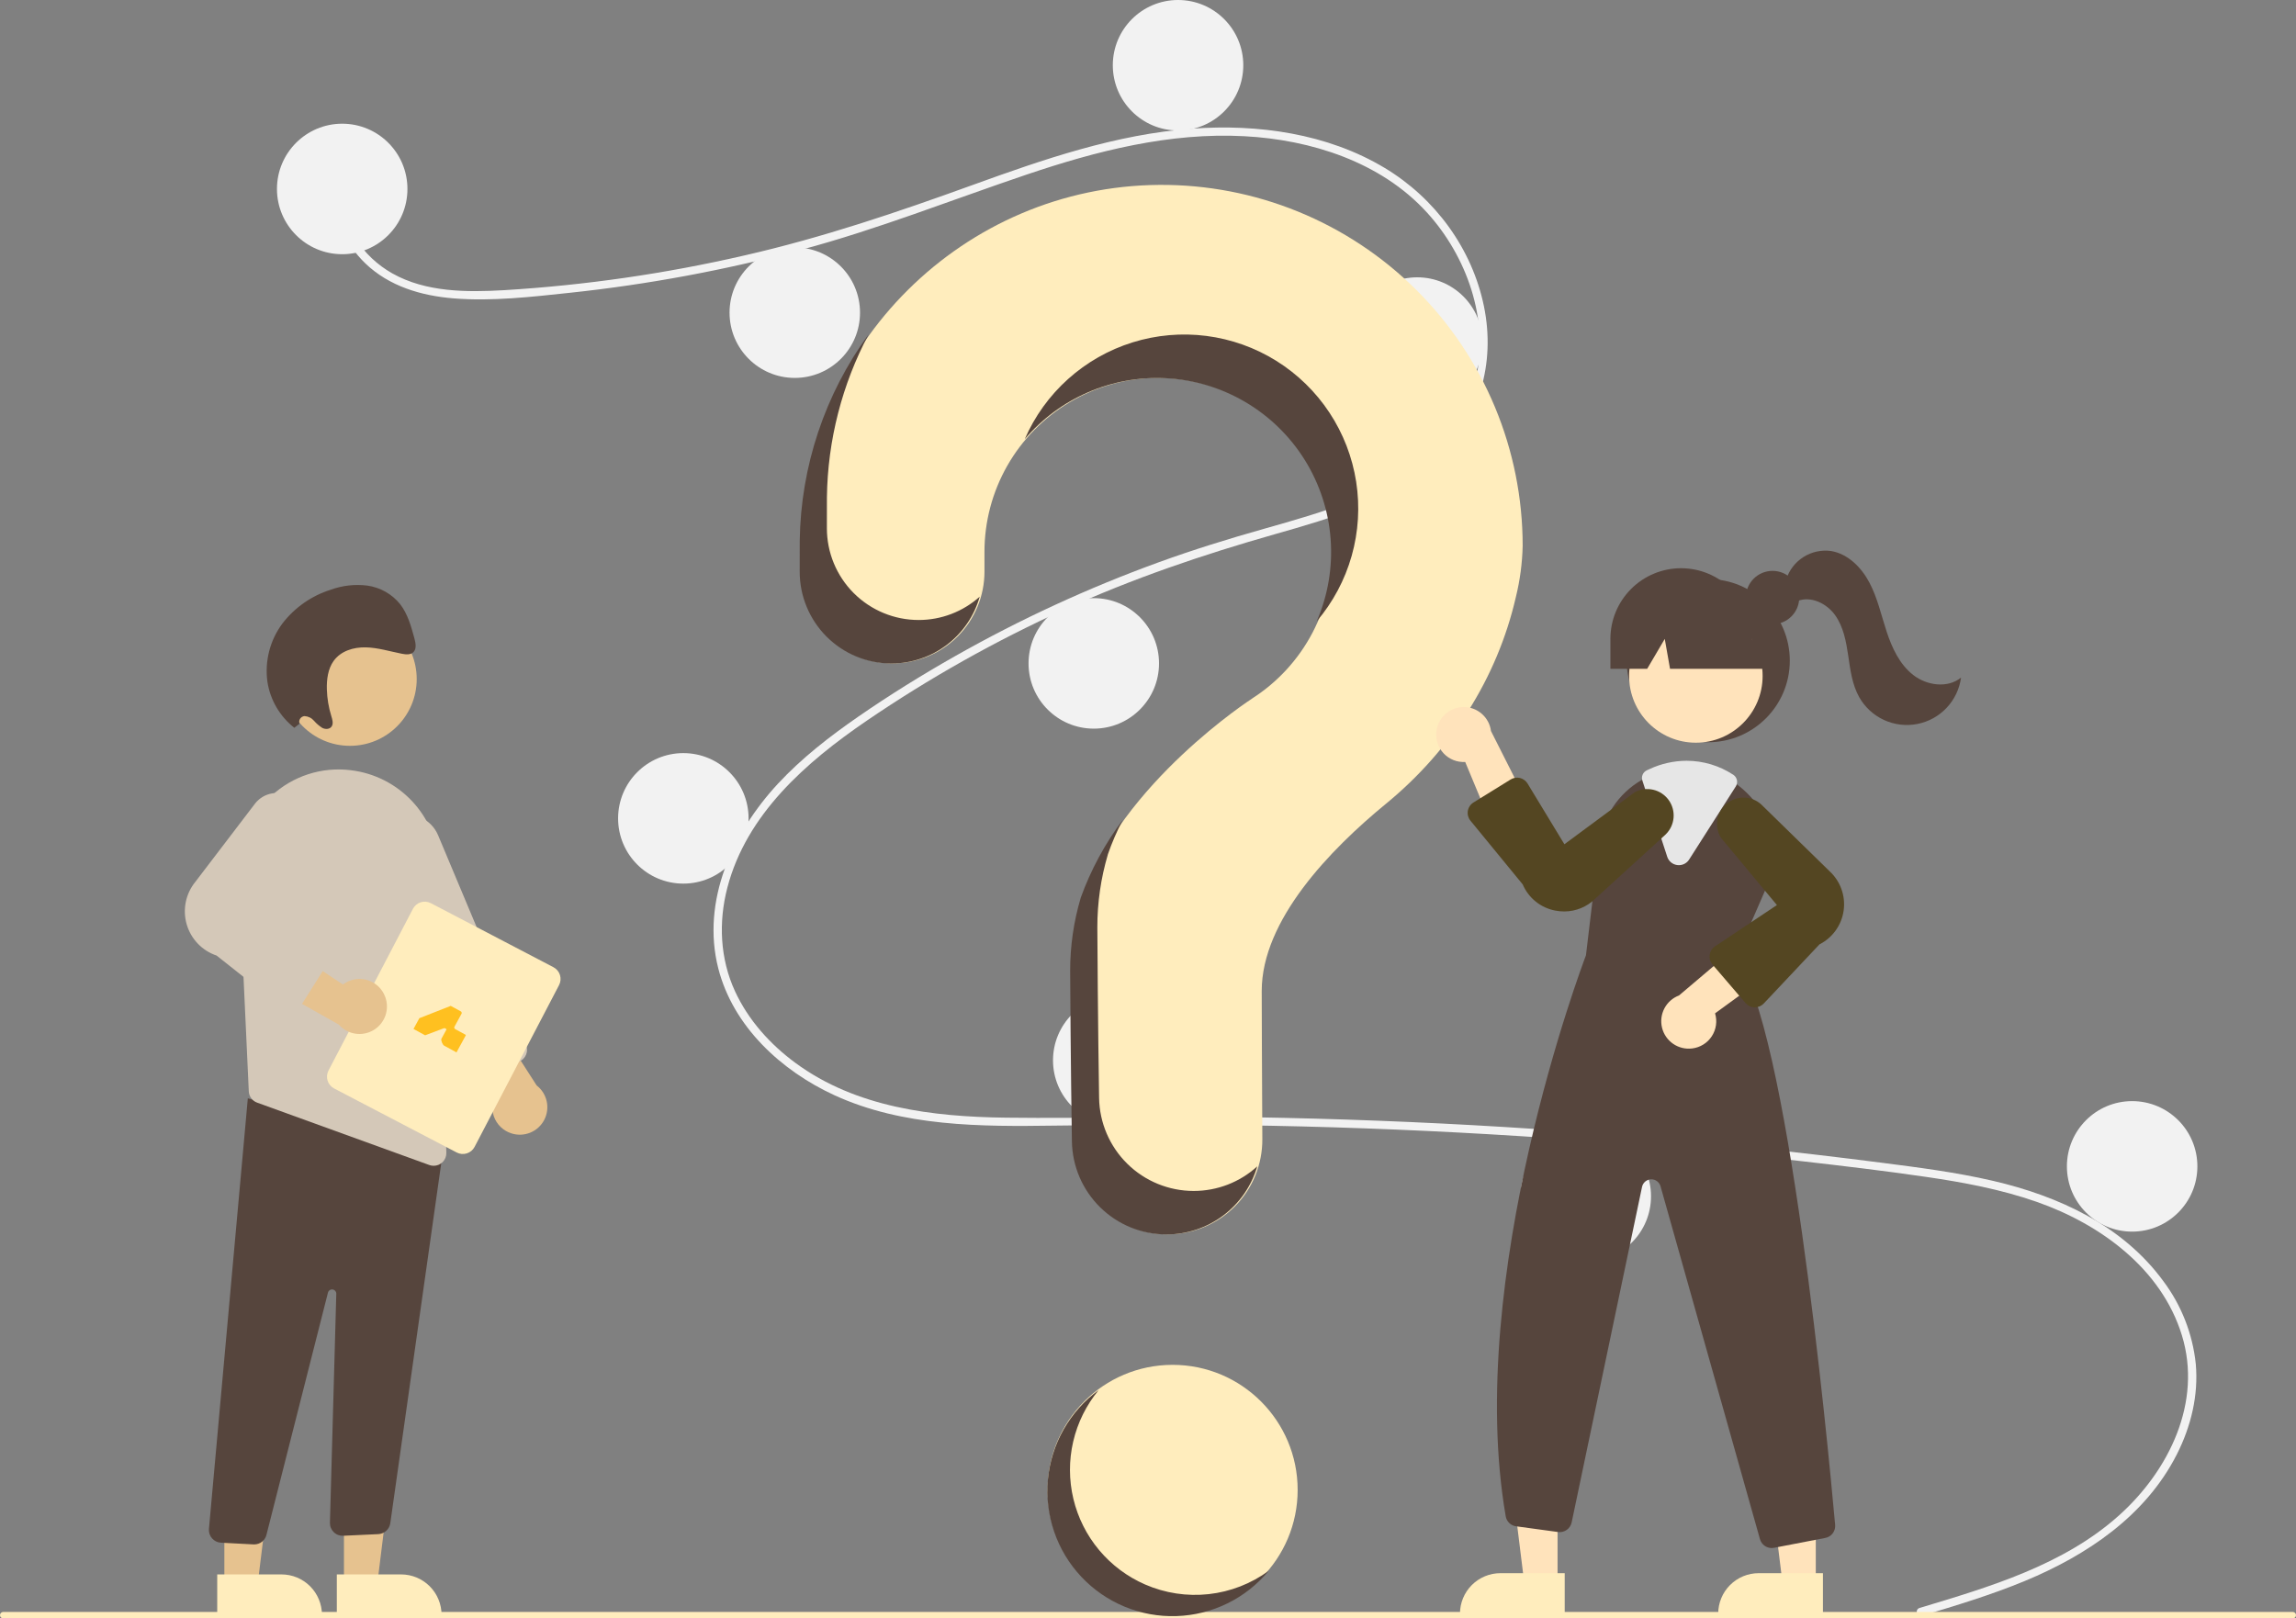 <svg xmlns="http://www.w3.org/2000/svg" width="844" height="595" viewBox="0 0 844 595" fill="none"><rect x="0" y="0" width="844" height="595" fill="#808080" stroke="none"/><g clip-path="url(#clip0_1325_164)"><path d="M431.048 593.739C456.433 593.739 477.011 573.153 477.011 547.759C477.011 522.365 456.433 501.779 431.048 501.779C405.663 501.779 385.085 522.365 385.085 547.759C385.085 573.153 405.663 593.739 431.048 593.739Z" fill="#FFEDBD"></path><path d="M705.635 591.156C731.349 583.431 758.686 575.375 779.079 557.01C797.302 540.599 809.605 515.539 802.056 490.927C794.522 466.366 771.955 449.989 748.657 441.844C735.442 437.224 721.617 434.661 707.798 432.647C692.775 430.459 677.686 428.665 662.604 426.94C601.534 419.952 540.236 415.684 478.707 414.134C448.347 413.369 417.992 413.388 387.628 413.829C360.51 414.223 331.95 414.213 306.793 402.683C287.23 393.717 269.475 377.405 264.024 355.97C257.732 331.226 269.338 306.028 285.986 288.108C294.762 278.662 305.019 270.712 315.599 263.401C327.077 255.471 338.956 248.102 351.091 241.223C374.993 227.682 399.982 216.157 425.798 206.77C438.534 202.137 451.458 198.141 464.495 194.454C475.503 191.34 486.546 188.223 497.185 183.981C517.752 175.781 537.314 161.891 542.543 139.119C547.499 117.537 539.143 94.108 524.492 78.075C507.543 59.526 481.987 51.395 457.486 50.08C429.98 48.603 403.107 55.489 377.253 64.229C349.679 73.551 322.699 84.27 294.541 91.82C266.619 99.3 238.157 104.593 209.414 107.65C195.343 109.149 180.846 110.841 166.692 109.694C154.829 108.732 143.026 105.242 134.284 96.82C126.787 89.598 122.321 79.673 123.857 69.2C124.135 67.297 127.024 68.106 126.747 69.997C124.878 82.746 133.542 94.495 144.217 100.513C156.556 107.468 171.569 107.477 185.306 106.682C215.091 104.882 244.675 100.604 273.75 93.892C302.32 87.364 329.869 78.033 357.387 68.064C383.522 58.597 410.241 49.357 438.162 47.306C462.389 45.527 487.874 49.058 508.98 61.723C527.529 72.854 541.169 91.417 545.515 112.719C549.762 133.534 543.88 154.485 528.129 169.011C511.821 184.051 489.459 190.481 468.62 196.403C442.189 203.914 416.325 212.694 391.29 224.094C365.913 235.616 341.576 249.303 318.548 265.004C296.319 280.199 274.382 299.319 267.352 326.428C264.077 339.055 264.682 352.449 270.161 364.376C275.034 374.981 283.058 383.902 292.405 390.783C314.708 407.2 342.818 410.571 369.758 410.906C400.015 411.283 430.273 410.261 460.54 410.758C522.223 411.771 583.78 415.527 645.211 422.026C660.604 423.656 675.978 425.457 691.332 427.431C705.142 429.206 718.999 430.97 732.577 434.122C756.72 439.728 780.213 450.507 795.219 470.984C801.879 479.86 806.005 490.378 807.156 501.417C808.207 512.935 805.388 524.476 800.182 534.723C788.659 557.403 767.075 571.829 744.153 581.307C731.876 586.383 719.142 590.229 706.432 594.048C704.58 594.604 703.789 591.71 705.635 591.156Z" fill="#F2F2F2"></path><path d="M125.792 93.459C139.036 93.459 149.773 82.718 149.773 69.469C149.773 56.22 139.036 45.48 125.792 45.48C112.548 45.48 101.811 56.22 101.811 69.469C101.811 82.718 112.548 93.459 125.792 93.459Z" fill="#F2F2F2"></path><path d="M292.159 138.939C305.403 138.939 316.14 128.198 316.14 114.949C316.14 101.7 305.403 90.96 292.159 90.96C278.915 90.96 268.178 101.7 268.178 114.949C268.178 128.198 278.915 138.939 292.159 138.939Z" fill="#F2F2F2"></path><path d="M433.046 47.979C446.29 47.979 457.027 37.239 457.027 23.989C457.027 10.74 446.29 0 433.046 0C419.802 0 409.065 10.74 409.065 23.989C409.065 37.239 419.802 47.979 433.046 47.979Z" fill="#F2F2F2"></path><path d="M520.976 149.934C534.22 149.934 544.957 139.194 544.957 125.945C544.957 112.696 534.22 101.955 520.976 101.955C507.732 101.955 496.995 112.696 496.995 125.945C496.995 139.194 507.732 149.934 520.976 149.934Z" fill="#F2F2F2"></path><path d="M402.071 267.882C415.315 267.882 426.052 257.142 426.052 243.893C426.052 230.644 415.315 219.903 402.071 219.903C388.827 219.903 378.09 230.644 378.09 243.893C378.09 257.142 388.827 267.882 402.071 267.882Z" fill="#F2F2F2"></path><path d="M251.192 324.857C264.436 324.857 275.173 314.117 275.173 300.868C275.173 287.619 264.436 276.878 251.192 276.878C237.948 276.878 227.211 287.619 227.211 300.868C227.211 314.117 237.948 324.857 251.192 324.857Z" fill="#F2F2F2"></path><path d="M411.064 413.818C424.308 413.818 435.045 403.078 435.045 389.829C435.045 376.58 424.308 365.839 411.064 365.839C397.82 365.839 387.083 376.58 387.083 389.829C387.083 403.078 397.82 413.818 411.064 413.818Z" fill="#F2F2F2"></path><path d="M582.926 463.796C596.171 463.796 606.907 453.056 606.907 439.807C606.907 426.558 596.171 415.817 582.926 415.817C569.682 415.817 558.946 426.558 558.946 439.807C558.946 453.056 569.682 463.796 582.926 463.796Z" fill="#F2F2F2"></path><path d="M783.766 452.801C797.01 452.801 807.747 442.061 807.747 428.812C807.747 415.563 797.01 404.822 783.766 404.822C770.521 404.822 759.785 415.563 759.785 428.812C759.785 442.061 770.521 452.801 783.766 452.801Z" fill="#F2F2F2"></path><path d="M426.124 67.974C354.29 68.481 295.473 126.878 294.452 198.733C294.443 199.396 294.438 204.061 294.439 210.162C294.439 219.107 297.992 227.686 304.315 234.012C310.638 240.338 319.214 243.892 328.156 243.893C332.589 243.892 336.978 243.017 341.073 241.319C345.168 239.62 348.888 237.131 352.02 233.994C355.153 230.856 357.637 227.132 359.331 223.034C361.024 218.936 361.894 214.544 361.89 210.11C361.887 205.96 361.885 203.087 361.885 202.911C361.882 191.806 364.77 180.891 370.263 171.241C375.756 161.591 383.666 153.538 393.215 147.873C402.763 142.209 413.621 139.128 424.72 138.935C435.82 138.742 446.778 141.442 456.518 146.77C466.258 152.099 474.443 159.872 480.269 169.325C486.095 178.778 489.36 189.585 489.745 200.683C490.129 211.782 487.618 222.789 482.46 232.623C477.302 242.456 469.674 250.777 460.326 256.767L460.338 256.781C460.338 256.781 412.348 287.687 397.717 330.084L397.729 330.087C395.157 338.773 393.853 347.785 393.859 356.843C393.859 360.567 394.078 393.149 394.501 419.593C394.649 428.718 398.377 437.418 404.88 443.818C411.384 450.217 420.141 453.803 429.263 453.801C433.847 453.8 438.386 452.894 442.618 451.132C446.85 449.371 450.692 446.79 453.923 443.537C457.154 440.285 459.71 436.425 461.445 432.181C463.179 427.936 464.058 423.391 464.03 418.805C463.883 394.587 463.803 366.387 463.803 364.34C463.803 338.307 488.908 312.368 509.53 295.453C533.277 275.974 550.365 249.43 557.229 219.487C558.748 213.322 559.585 207.01 559.726 200.662C559.726 183.156 556.264 165.823 549.538 149.662C542.811 133.5 532.955 118.83 520.536 106.496C508.118 94.163 493.382 84.409 477.178 77.797C460.975 71.186 443.623 67.847 426.124 67.974Z" fill="#FFEDBD"></path><path d="M842.81 595H1.19C0.875 594.999 0.573 594.873 0.351 594.65C0.128 594.427 0.003 594.125 0.003 593.81C0.003 593.495 0.128 593.193 0.351 592.969C0.573 592.746 0.875 592.621 1.19 592.62H842.81C843.126 592.62 843.428 592.745 843.652 592.968C843.875 593.191 844 593.494 844 593.81C844 594.125 843.875 594.428 843.652 594.651C843.428 594.875 843.126 595 842.81 595Z" fill="#FFEDBD"></path><path d="M627.946 272.876C644.502 272.876 657.922 259.45 657.922 242.889C657.922 226.328 644.502 212.902 627.946 212.902C611.391 212.902 597.97 226.328 597.97 242.889C597.97 259.45 611.391 272.876 627.946 272.876Z" fill="#56453D"></path><path d="M572.554 581.873H560.305L554.476 534.606H572.557L572.554 581.873Z" fill="#FFE3BB"></path><path d="M551.554 578.372H575.179V593.252H536.679C536.679 591.298 537.064 589.363 537.811 587.557C538.559 585.752 539.655 584.112 541.036 582.73C542.417 581.348 544.057 580.252 545.862 579.504C547.666 578.756 549.601 578.372 551.554 578.372Z" fill="#FFEDBD"></path><path d="M667.478 581.873H655.229L649.4 534.606H667.481L667.478 581.873Z" fill="#FFE3BB"></path><path d="M646.478 578.372H670.103V593.252H631.603C631.603 591.298 631.988 589.363 632.736 587.557C633.483 585.752 634.579 584.112 635.96 582.73C637.341 581.348 638.981 580.252 640.786 579.504C642.591 578.756 644.525 578.372 646.478 578.372Z" fill="#FFEDBD"></path><path d="M623.391 273.051C636.945 273.051 647.932 262.06 647.932 248.501C647.932 234.942 636.945 223.951 623.391 223.951C609.837 223.951 598.85 234.942 598.85 248.501C598.85 262.06 609.837 273.051 623.391 273.051Z" fill="#FFE3BB"></path><path d="M638.018 352.251L648.999 327.012C651.666 321.091 652.431 314.489 651.187 308.115C649.943 301.741 646.752 295.91 642.055 291.428C641.091 290.474 640.066 289.582 638.987 288.759C633.569 284.519 626.892 282.208 620.013 282.192C615.388 282.21 610.821 283.226 606.624 285.171C606.264 285.331 605.914 285.5 605.554 285.67C604.865 286 604.186 286.36 603.526 286.73C599.224 289.201 595.564 292.648 592.839 296.794C590.114 300.941 588.401 305.669 587.838 310.599L582.992 351.222C581.773 354.41 538.288 469.56 553.496 557.471C553.658 558.41 554.116 559.272 554.802 559.932C555.489 560.592 556.369 561.015 557.313 561.139L572.731 563.238C573.857 563.392 574.999 563.114 575.928 562.459C576.857 561.805 577.503 560.822 577.737 559.71L603.606 436.354C603.767 435.588 604.181 434.897 604.78 434.394C605.38 433.89 606.131 433.602 606.913 433.575C607.696 433.549 608.464 433.786 609.097 434.248C609.729 434.71 610.188 435.37 610.4 436.124L646.951 565.847C647.212 566.79 647.774 567.621 648.552 568.213C649.33 568.805 650.28 569.126 651.258 569.126C651.549 569.124 651.84 569.097 652.127 569.046L670.962 565.417C672.057 565.213 673.036 564.606 673.707 563.717C674.378 562.827 674.693 561.719 674.589 560.609C671.822 529.733 657.113 375.071 638.018 352.251Z" fill="#56453D"></path><path d="M528.017 268.932C527.847 270.391 527.998 271.87 528.461 273.265C528.924 274.66 529.687 275.936 530.696 277.003C531.706 278.071 532.937 278.904 534.303 279.445C535.669 279.985 537.137 280.219 538.603 280.13L552.321 313.108L562.697 297.721L548.08 268.763C547.768 266.309 546.567 264.055 544.704 262.427C542.841 260.8 540.447 259.912 537.974 259.933C535.501 259.954 533.121 260.881 531.286 262.54C529.451 264.198 528.288 266.473 528.017 268.932Z" fill="#FFE3BB"></path><path d="M622.03 385.457C623.489 385.282 624.891 384.79 626.139 384.015C627.387 383.24 628.45 382.2 629.252 380.969C630.055 379.739 630.578 378.347 630.785 376.892C630.992 375.438 630.878 373.955 630.45 372.549L659.312 351.52L641.936 345.011L617.192 365.978C614.878 366.854 612.967 368.548 611.819 370.739C610.671 372.93 610.366 375.467 610.962 377.868C611.559 380.268 613.015 382.367 615.055 383.766C617.095 385.165 619.576 385.766 622.03 385.457Z" fill="#FFE3BB"></path><path d="M617.151 318.074C616.956 318.074 616.761 318.062 616.568 318.037C615.721 317.934 614.922 317.591 614.265 317.047C613.607 316.503 613.12 315.782 612.86 314.97L603.725 286.953C603.496 286.245 603.531 285.477 603.824 284.793C604.117 284.109 604.647 283.553 605.318 283.23L605.614 283.09C605.883 282.962 606.149 282.836 606.421 282.715C610.681 280.738 615.317 279.708 620.013 279.693C626.109 279.704 632.068 281.496 637.161 284.847C637.843 285.302 638.32 286.006 638.489 286.809C638.657 287.612 638.504 288.449 638.061 289.14L620.925 315.996C620.523 316.633 619.966 317.159 619.306 317.522C618.646 317.886 617.905 318.076 617.151 318.074Z" fill="#E6E6E6"></path><path d="M651.58 229.502C656.997 229.502 661.389 225.109 661.389 219.69C661.389 214.271 656.997 209.877 651.58 209.877C646.163 209.877 641.771 214.271 641.771 219.69C641.771 225.109 646.163 229.502 651.58 229.502Z" fill="#56453D"></path><path d="M617.954 208.904C611.064 208.904 604.456 211.642 599.584 216.516C594.712 221.39 591.975 228 591.975 234.893V245.888H605.494L611.959 234.893L613.899 245.888H654.925L643.934 234.893C643.934 228 641.196 221.39 636.324 216.516C631.452 211.642 624.844 208.904 617.954 208.904Z" fill="#56453D"></path><path d="M656.621 212.968C657.706 209.575 659.952 206.674 662.963 204.773C665.975 202.873 669.56 202.095 673.089 202.577C679.34 203.623 684.282 208.649 687.227 214.263C690.172 219.877 691.531 226.161 693.511 232.183C695.491 238.206 698.299 244.262 703.296 248.16C708.294 252.059 715.963 253.117 720.872 249.106C720.311 253.286 718.451 257.183 715.555 260.248C712.658 263.312 708.872 265.387 704.732 266.181C700.591 266.975 696.306 266.446 692.483 264.67C688.659 262.894 685.49 259.96 683.425 256.284C680.835 251.674 680.166 246.272 679.398 241.04C678.63 235.808 677.632 230.395 674.54 226.106C671.448 221.817 665.659 219.016 660.747 220.97L656.621 212.968Z" fill="#56453D"></path><path d="M337.676 227.938C328.734 227.937 320.158 224.383 313.835 218.057C307.512 211.732 303.96 203.153 303.959 194.207C303.959 188.106 303.963 183.441 303.972 182.778C304.256 161.881 309.517 141.352 319.319 122.896C303.215 144.949 294.361 171.463 293.98 198.771C293.971 199.434 293.967 204.099 293.967 210.2C293.968 219.146 297.52 227.725 303.843 234.05C310.166 240.376 318.742 243.93 327.684 243.931C335.032 243.928 342.179 241.526 348.038 237.09C353.897 232.654 358.148 226.425 360.146 219.351C353.972 224.89 345.969 227.948 337.676 227.938Z" fill="#56453D"></path><path d="M428.41 139.048C438.748 139.542 448.811 142.538 457.737 147.78C466.662 153.022 474.182 160.352 479.652 169.142C485.121 177.931 488.377 187.917 489.138 198.243C489.9 208.568 488.145 218.924 484.024 228.422C489.985 221.419 494.365 213.214 496.868 204.364C499.371 195.515 499.936 186.23 498.527 177.142C497.117 168.054 493.765 159.376 488.699 151.702C483.633 144.027 476.973 137.536 469.172 132.67C461.37 127.803 452.612 124.677 443.494 123.504C434.375 122.331 425.111 123.138 416.333 125.872C407.555 128.605 399.469 133.199 392.627 139.342C385.785 145.484 380.347 153.03 376.685 161.466C383.015 154.016 390.971 148.121 399.939 144.234C408.907 140.347 418.648 138.573 428.41 139.048Z" fill="#56453D"></path><path d="M574.979 335.094C573.873 335.093 572.769 334.984 571.684 334.769C569.058 334.269 566.596 333.131 564.515 331.454C562.433 329.778 560.795 327.615 559.746 325.157L540.527 301.714C540.12 301.218 539.825 300.642 539.659 300.022C539.494 299.403 539.463 298.756 539.568 298.123C539.673 297.491 539.912 296.888 540.269 296.356C540.626 295.824 541.092 295.374 541.637 295.036L555.31 286.569C555.815 286.257 556.377 286.047 556.963 285.953C557.549 285.858 558.148 285.881 558.726 286.019C559.303 286.158 559.847 286.409 560.327 286.76C560.807 287.11 561.213 287.551 561.521 288.059L575.066 310.383L601.007 291.205C603.072 290.122 605.458 289.818 607.729 290.349C610 290.88 612.004 292.211 613.375 294.098C614.746 295.985 615.393 298.303 615.197 300.628C615.001 302.952 613.975 305.129 612.308 306.76L586.417 330.386C583.374 333.403 579.263 335.095 574.979 335.094Z" fill="#544622"></path><path d="M645.073 370.351C645.038 370.351 645.003 370.351 644.968 370.35C644.337 370.334 643.717 370.187 643.147 369.916C642.577 369.646 642.07 369.259 641.66 368.78L629.503 354.593C629.089 354.11 628.782 353.544 628.603 352.934C628.423 352.323 628.376 351.681 628.463 351.051C628.55 350.421 628.769 349.816 629.107 349.277C629.445 348.737 629.893 348.276 630.423 347.923L653.186 332.742L632.564 307.941C631.364 305.94 630.924 303.574 631.324 301.276C631.724 298.978 632.937 296.9 634.742 295.423C636.547 293.945 638.823 293.167 641.154 293.229C643.485 293.292 645.716 294.191 647.439 295.763L672.503 320.265C674.475 322.068 675.981 324.323 676.891 326.836C677.801 329.349 678.088 332.045 677.726 334.693C677.365 337.341 676.367 339.862 674.818 342.04C673.268 344.217 671.214 345.986 668.83 347.194L648.346 368.938C647.925 369.384 647.418 369.739 646.855 369.982C646.292 370.225 645.686 370.35 645.073 370.351Z" fill="#544622"></path><path d="M438.783 437.846C429.661 437.848 420.904 434.262 414.4 427.863C407.897 421.464 404.169 412.763 404.021 403.639C403.598 377.194 403.379 344.612 403.379 340.889C403.373 331.83 404.677 322.818 407.25 314.132L407.237 314.129C408.757 309.77 410.591 305.527 412.727 301.434C406.171 310.174 400.953 319.843 397.245 330.122L397.258 330.125C394.685 338.811 393.381 347.823 393.387 356.882C393.387 360.605 393.606 393.187 394.029 419.632C394.177 428.756 397.905 437.456 404.408 443.856C410.912 450.255 419.669 453.841 428.791 453.839C436.313 453.838 443.631 451.397 449.649 446.883C455.666 442.368 460.058 436.024 462.167 428.801C455.775 434.632 447.433 437.858 438.783 437.846Z" fill="#56453D"></path><path d="M126.44 582.329L138.689 582.328L144.517 535.061L126.437 535.062L126.44 582.329Z" fill="#E6C28F"></path><path d="M162.315 593.707L123.815 593.708L123.814 578.828L147.439 578.827C151.384 578.827 155.168 580.394 157.957 583.185C160.747 585.975 162.315 589.76 162.315 593.707Z" fill="#FFEDBD"></path><path d="M82.475 582.329L94.724 582.328L100.552 535.061L82.472 535.062L82.475 582.329Z" fill="#E6C28F"></path><path d="M118.35 593.707L79.85 593.708L79.849 578.828L103.474 578.827C107.419 578.827 111.203 580.394 113.993 583.185C116.782 585.975 118.35 589.76 118.35 593.707Z" fill="#FFEDBD"></path><path d="M93.18 567.792L81.214 567.162C80.597 567.13 79.993 566.975 79.436 566.708C78.879 566.44 78.381 566.064 77.971 565.602C77.56 565.14 77.245 564.602 77.044 564.017C76.843 563.433 76.76 562.814 76.799 562.198L91.101 403.801L156.959 421.579L163.304 419.847L143.462 560.071C143.293 561.125 142.769 562.091 141.977 562.808C141.186 563.525 140.173 563.95 139.107 564.013L126.208 564.615C125.563 564.65 124.918 564.552 124.313 564.326C123.708 564.099 123.157 563.75 122.694 563.299C122.23 562.849 121.866 562.307 121.623 561.708C121.379 561.11 121.263 560.467 121.281 559.821L123.618 475.662C123.629 475.273 123.494 474.893 123.239 474.599C122.985 474.305 122.629 474.116 122.242 474.071C121.856 474.026 121.466 474.127 121.151 474.355C120.835 474.583 120.616 474.921 120.537 475.302L97.998 564.075C97.786 565.129 97.214 566.075 96.382 566.754C95.549 567.434 94.507 567.803 93.433 567.799C93.349 567.799 93.265 567.797 93.18 567.792Z" fill="#56453D"></path><path d="M128.639 274.199C142.193 274.199 153.18 263.208 153.18 249.649C153.18 236.09 142.193 225.099 128.639 225.099C115.085 225.099 104.098 236.09 104.098 249.649C104.098 263.208 115.085 274.199 128.639 274.199Z" fill="#E6C28F"></path><path d="M87.779 321.776L90.478 380.018L91.453 401.207C91.492 402.13 91.805 403.02 92.352 403.763C92.9 404.506 93.656 405.07 94.525 405.381L157.81 428.314C158.322 428.504 158.863 428.599 159.409 428.594C160.032 428.597 160.65 428.475 161.225 428.234C161.799 427.993 162.32 427.638 162.755 427.191C163.19 426.745 163.53 426.215 163.756 425.634C163.982 425.052 164.088 424.432 164.069 423.808L161.474 319.087C161.304 310.495 158.142 302.232 152.534 295.722C146.927 289.212 139.224 284.864 130.755 283.426C130.143 283.332 129.52 283.239 128.897 283.156C123.646 282.504 118.315 283.011 113.28 284.641C108.245 286.272 103.629 288.986 99.756 292.593C95.745 296.283 92.593 300.81 90.524 305.852C88.454 310.895 87.517 316.331 87.779 321.776Z" fill="#D4C8B8"></path><path d="M188.042 416.693C186.545 416.228 185.178 415.42 184.048 414.333C182.919 413.245 182.06 411.909 181.539 410.43C181.018 408.952 180.849 407.372 181.047 405.817C181.245 404.261 181.803 402.774 182.677 401.473L161.217 372.925L179.736 371.779L197.276 399.064C199.154 400.516 200.461 402.583 200.967 404.903C201.474 407.223 201.147 409.647 200.046 411.75C198.944 413.853 197.137 415.501 194.942 416.405C192.747 417.309 190.304 417.411 188.042 416.693Z" fill="#E6C28F"></path><path d="M172.953 396.307C172.384 396.076 171.867 395.735 171.431 395.303C170.995 394.871 170.649 394.356 170.413 393.79L138.081 316.729C137.447 315.22 137.116 313.601 137.107 311.965C137.098 310.328 137.412 308.705 138.031 307.19C138.649 305.675 139.56 304.296 140.712 303.133C141.863 301.97 143.232 301.045 144.741 300.412C146.249 299.778 147.868 299.448 149.504 299.441C151.141 299.434 152.762 299.749 154.277 300.369C155.791 300.989 157.168 301.901 158.33 303.054C159.492 304.206 160.415 305.577 161.047 307.086L193.379 384.148C193.857 385.29 193.863 386.576 193.394 387.722C192.926 388.869 192.022 389.783 190.881 390.263L176.527 396.29C175.962 396.529 175.355 396.654 174.741 396.657C174.128 396.66 173.52 396.541 172.953 396.307Z" fill="#D4C8B8"></path><path d="M120.749 393.589L151.803 334.106C152.402 332.962 153.43 332.103 154.662 331.716C155.893 331.329 157.228 331.447 158.373 332.044L203.448 355.593C204.592 356.192 205.451 357.221 205.838 358.453C206.224 359.685 206.106 361.02 205.51 362.165L174.456 421.648C173.857 422.792 172.829 423.652 171.597 424.038C170.365 424.425 169.031 424.307 167.886 423.711L122.811 400.161C121.667 399.562 120.808 398.533 120.421 397.301C120.035 396.069 120.152 394.734 120.749 393.589Z" fill="#FFEDBD"></path><path d="M141.575 366.413C141.023 364.945 140.136 363.627 138.984 362.564C137.832 361.501 136.448 360.722 134.942 360.288C133.436 359.855 131.849 359.78 130.309 360.07C128.768 360.359 127.317 361.004 126.07 361.954L96.316 342.209L96.265 360.77L124.528 376.675C126.089 378.465 128.229 379.648 130.573 380.016C132.918 380.385 135.318 379.916 137.352 378.692C139.385 377.467 140.923 375.566 141.695 373.32C142.468 371.075 142.425 368.63 141.575 366.413Z" fill="#E6C28F"></path><path d="M103.955 370.587L79.638 351.317C77.007 350.434 74.63 348.925 72.711 346.92C70.791 344.915 69.387 342.474 68.618 339.807C67.85 337.139 67.74 334.325 68.297 331.606C68.855 328.887 70.064 326.343 71.821 324.194L93.9 295.247C95.434 293.372 97.592 292.111 99.979 291.696C102.366 291.281 104.823 291.739 106.9 292.986C108.977 294.234 110.536 296.188 111.292 298.49C112.048 300.793 111.95 303.291 111.016 305.527L93.546 334.115L119.22 346.296C119.817 346.579 120.347 346.986 120.775 347.49C121.203 347.993 121.52 348.581 121.704 349.216C121.888 349.851 121.935 350.518 121.842 351.172C121.75 351.827 121.519 352.454 121.166 353.013L110.803 369.42C110.452 369.973 109.99 370.447 109.445 370.811C108.9 371.174 108.284 371.419 107.639 371.53C107.613 371.534 107.587 371.538 107.561 371.542C106.927 371.638 106.28 371.603 105.659 371.438C105.039 371.274 104.459 370.984 103.955 370.587Z" fill="#D4C8B8"></path><path d="M110.095 266.088C109.99 265.78 109.956 265.452 109.997 265.129C110.039 264.806 110.153 264.496 110.332 264.224C110.511 263.952 110.75 263.725 111.03 263.56C111.311 263.394 111.625 263.295 111.95 263.27C112.615 263.307 113.265 263.477 113.862 263.772C114.459 264.066 114.99 264.479 115.423 264.985C116.311 266.009 117.345 266.897 118.492 267.621C119.679 268.219 121.289 268.134 121.966 266.993C122.602 265.921 122.166 264.486 121.781 263.241C120.802 260.074 120.255 256.789 120.153 253.475C120.042 249.776 120.564 245.916 122.611 243.032C125.252 239.308 129.976 237.895 134.446 237.998C138.917 238.1 143.315 239.481 147.743 240.353C149.272 240.654 151.069 240.808 152.091 239.623C153.178 238.363 152.779 236.323 152.316 234.622C151.117 230.206 149.843 225.641 147.055 222.075C144.041 218.369 139.735 215.944 135.004 215.288C130.463 214.725 125.853 215.249 121.553 216.815C114.547 219.024 108.383 223.32 103.884 229.129C99.246 235.306 97.242 243.068 98.31 250.719C99.354 257.383 102.883 263.403 108.188 267.567L110.095 266.088Z" fill="#56453D"></path><path d="M420.921 582.524C414.392 579.679 408.613 575.355 404.04 569.893C399.467 564.432 396.226 557.982 394.572 551.052C392.918 544.122 392.896 536.903 394.509 529.964C396.122 523.025 399.325 516.555 403.865 511.066C398.601 514.911 394.215 519.832 390.997 525.502C387.78 531.172 385.804 537.462 385.203 543.954C384.601 550.446 385.386 556.992 387.507 563.158C389.627 569.323 393.034 574.967 397.502 579.714C401.97 584.461 407.395 588.204 413.419 590.693C419.443 593.182 425.928 594.362 432.442 594.152C438.956 593.943 445.351 592.35 451.203 589.479C457.055 586.609 462.23 582.525 466.384 577.501C459.905 582.238 452.298 585.195 444.322 586.076C436.345 586.957 428.277 585.732 420.921 582.524Z" fill="#56453D"></path><path d="M152 378.293L154.156 374.336L165.685 369.807L169.44 371.853C169.527 371.9 169.646 372.049 169.697 372.211C169.748 372.374 169.734 372.559 169.688 372.643L167.027 377.527C166.981 377.611 166.967 377.796 167.018 377.959C167.069 378.122 167.188 378.27 167.276 378.318L171.118 380.411C171.293 380.507 171.201 380.675 171.201 380.675L167.806 386.906L163.265 384.432C163.003 384.289 162.696 383.827 162.492 383.355C162.265 382.828 162.119 382.169 162.257 381.917L164.138 378.464C164.184 378.38 163.921 378.237 163.747 378.142C163.573 378.048 163.372 377.938 163.265 377.989C163.158 378.039 156.279 380.625 156.279 380.625L152 378.293Z" fill="#FFC020"></path></g><defs><clipPath id="clip0_1325_164"><rect width="844" height="595" fill="white"></rect></clipPath></defs></svg>